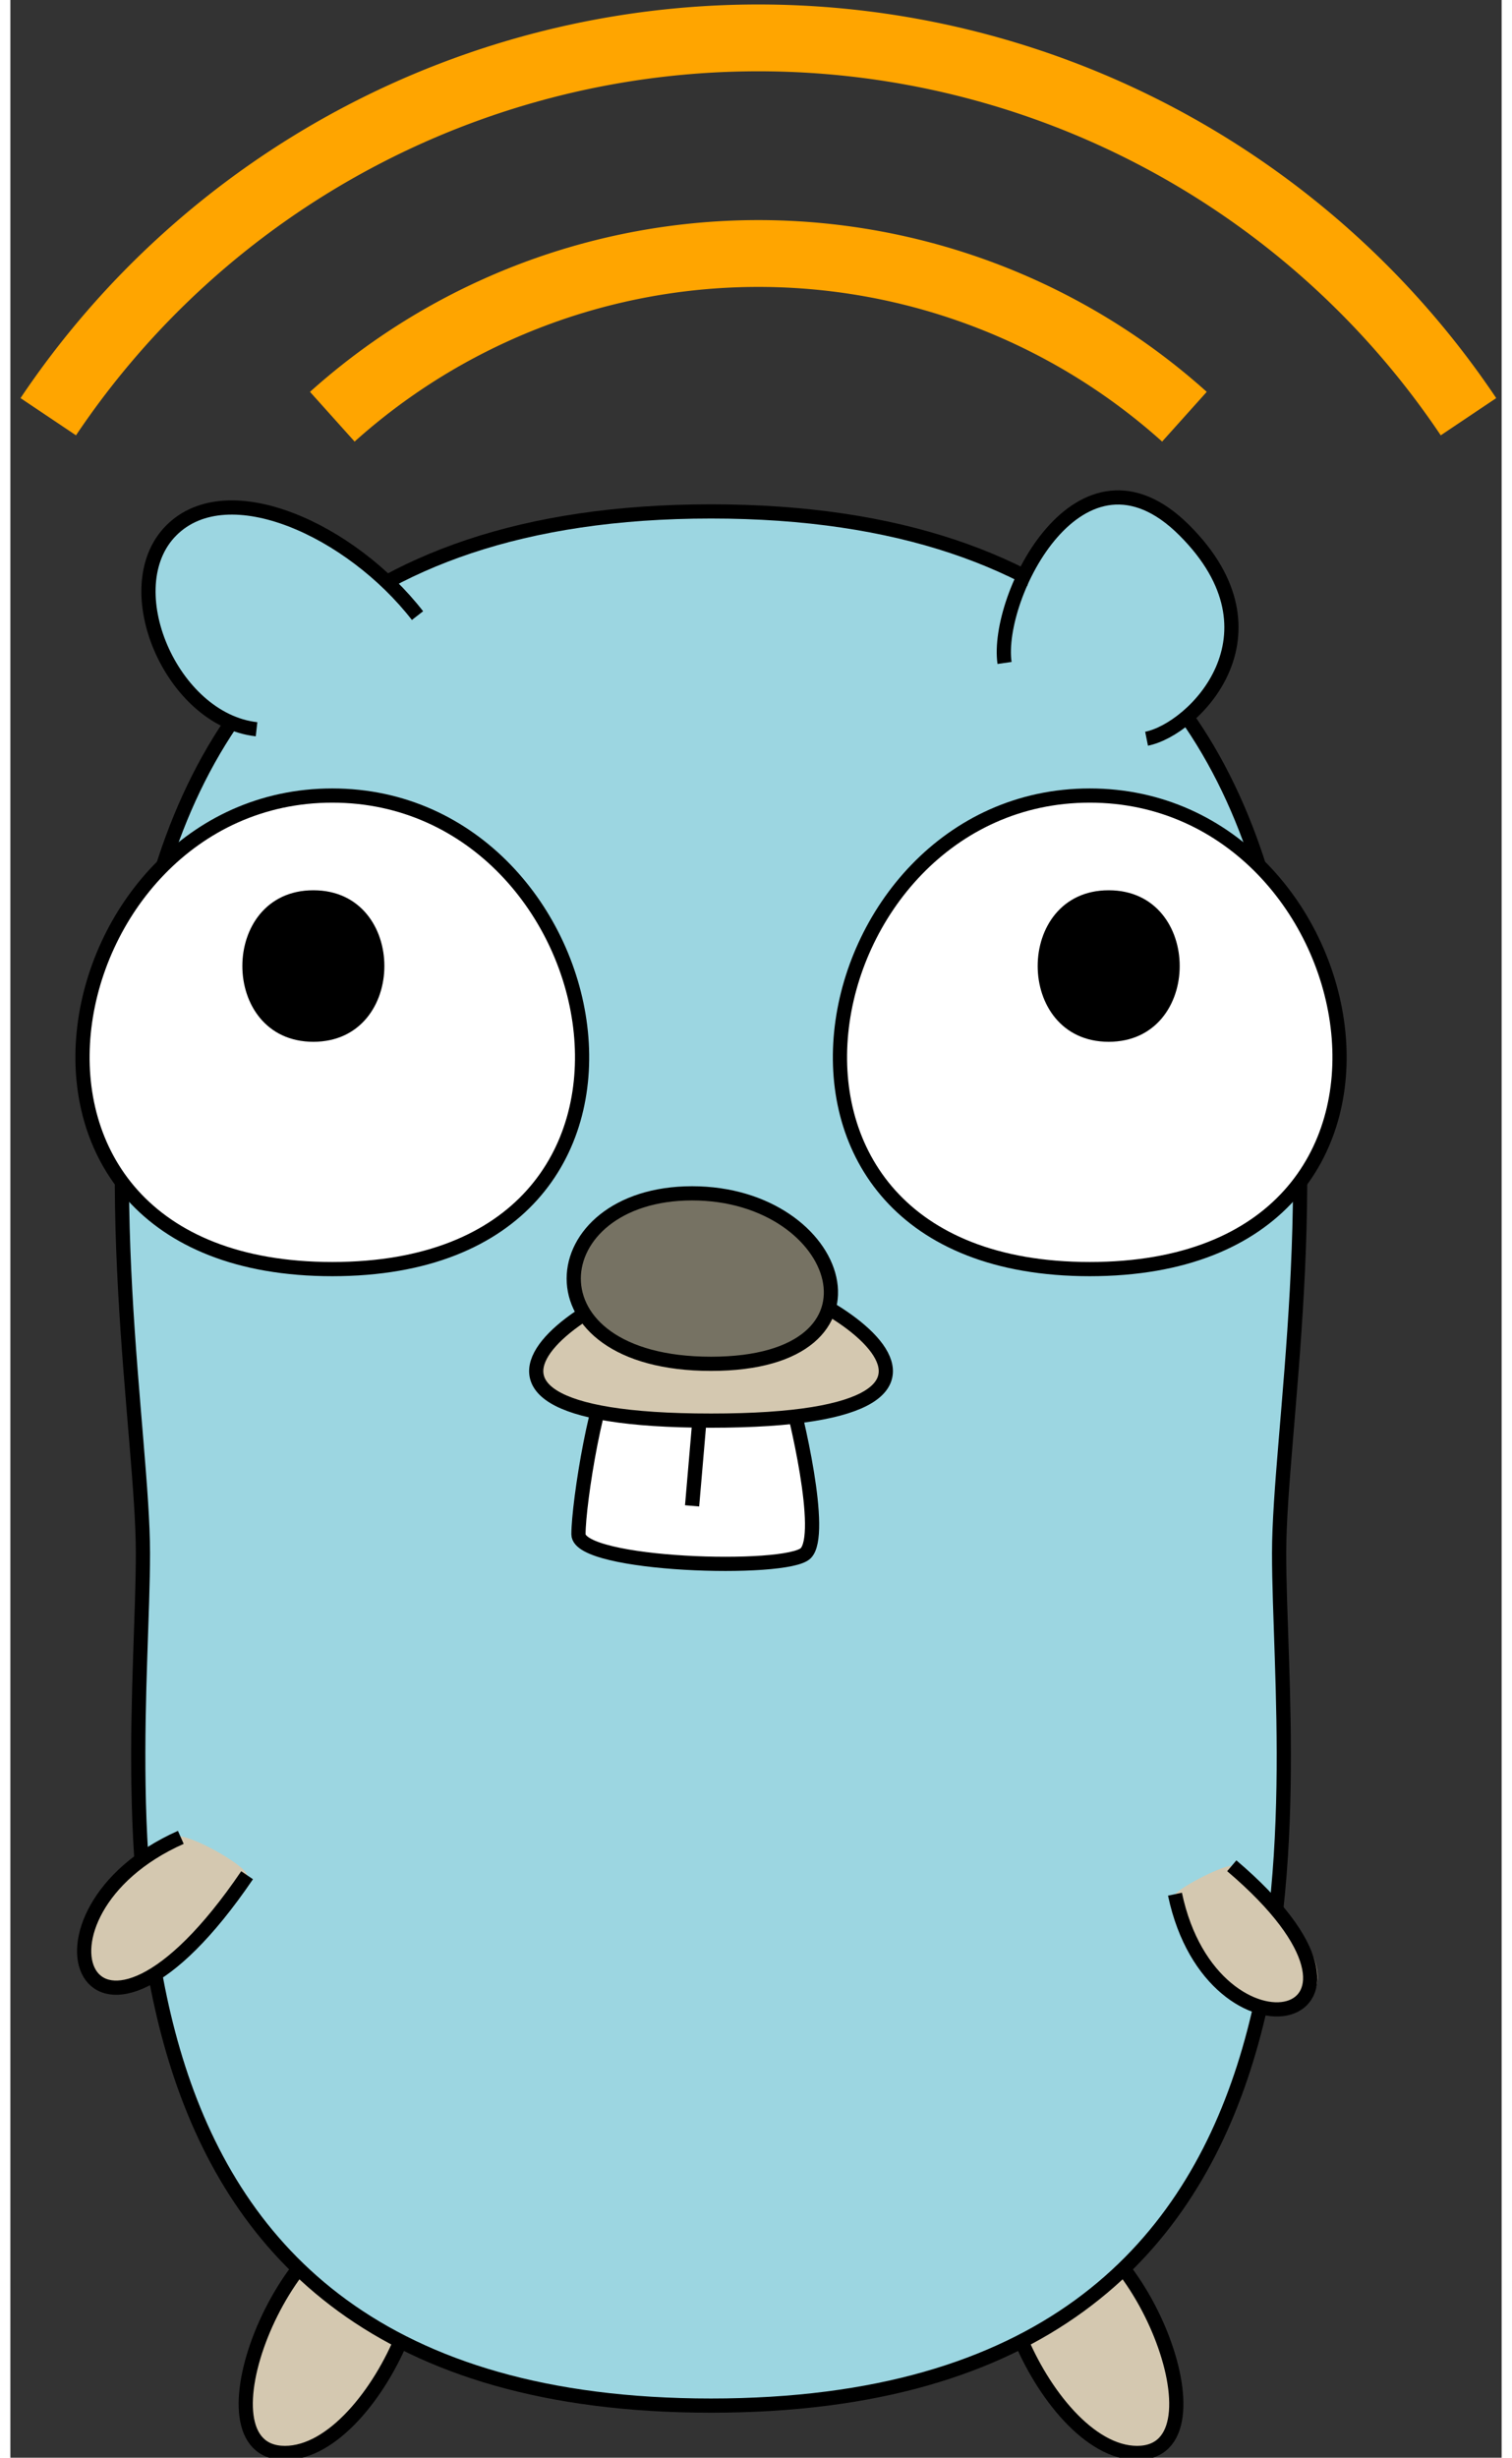 <?xml version="1.0" encoding="UTF-8" standalone="no"?>
<!DOCTYPE svg PUBLIC "-//W3C//DTD SVG 1.0//EN" "http://www.w3.org/TR/2001/PR-SVG-20010719/DTD/svg10.dtd">
<svg width="16cm" height="26cm" viewBox="12 -108 315 519" xmlns="http://www.w3.org/2000/svg" xmlns:xlink="http://www.w3.org/1999/xlink">
  <rect x="12" y="-108" width="315" height="519" fill="#333333" stroke="none"/>
  <defs/>
  <g id="Background">
    <path style="fill: #d4c8b0; fill-opacity: 1; stroke-opacity: 1; stroke-width: 3; stroke: #000000" fill-rule="evenodd" d="M 230 360 C 250,360 270,410 250,410 C 230,410 210,360 230,360z"/>
    <path style="fill: #d4c8b0; fill-opacity: 1; stroke-opacity: 1; stroke-width: 3; stroke: #000000" fill-rule="evenodd" d="M 90 360 C 110,360 90,410 70,410 C 50,410 70,360 90,360z"/>
    <path style="fill: #9cd6e1; fill-opacity: 1; stroke-opacity: 1; stroke-width: 3; stroke: #000000" fill-rule="evenodd" d="M 160 0 C 320,0 280,170 280,220 C 280,270 300,400 160,400 C 20,400 40,270 40,220 C 40,170 0,0 160,0z"/>
    <path style="fill: #ffffff; fill-opacity: 1; stroke-opacity: 1; stroke-width: 3; stroke: #000000" fill-rule="evenodd" d="M 80 60 C 140,60 160,160 80,160 C 0,160 20,60 80,60z"/>
    <path style="fill: #ffffff; fill-opacity: 1; stroke-opacity: 1; stroke-width: 3; stroke: #000000" fill-rule="evenodd" d="M 240 60 C 300,60 320,160 240,160 C 160,160 180,60 240,60z"/>
    <path style="fill: #000000; fill-opacity: 1; stroke-opacity: 1; stroke-width: 8.29377e-39; stroke: #000000" fill-rule="evenodd" d="M 76 80 C 96,80 96,112 76,112 C 56,112 56,80 76,80z"/>
    <path style="fill: #000000; fill-opacity: 1; stroke-opacity: 1; stroke-width: 8.29377e-39; stroke: #000000" fill-rule="evenodd" d="M 244 80 C 264,80 264,112 244,112 C 224,112 224,80 244,80z"/>
    <path style="fill: #ffffff; fill-opacity: 1; stroke-opacity: 1; stroke-width: 3; stroke: #000000" fill-rule="evenodd" d="M 140 180 C 144,176 174,177.333 176,184 C 178,190.667 184,216 180,220 C 176,224 132,222.666 132,216 C 132,209.334 136,184 140,180z"/>
    <line style="fill: none; stroke-opacity: 1; stroke-width: 3; stroke: #000000" x1="158.75" y1="178" x2="156" y2="210"/>
    <path style="fill: #d4c8b0; fill-opacity: 1; stroke-opacity: 1; stroke-width: 3; stroke: #000000" fill-rule="evenodd" d="M 160 160 C 180,160 232,192 160,192 C 88,192 140,160 160,160z"/>
    <path style="fill: #767263; fill-opacity: 1; stroke-opacity: 1; stroke-width: 3; stroke: #000000" fill-rule="evenodd" d="M 156 144 C 188,144 200,180 160,180 C 120,180 124,144 156,144z"/>
    <path style="fill: #9cd6e1; fill-opacity: 1; stroke-opacity: 0; stroke-width: 8.29377e-39; stroke: #000000" fill-rule="evenodd" d="M 80 40 C 120,20 66,-8 50,0 C 34,8 40,60 80,40z"/>
    <path style="fill: none; stroke-opacity: 1; stroke-width: 3; stroke: #000000" d="M 64 46 C 46,44 34,16 46,4 C 58,-8 84,4 98,22"/>
    <path style="fill: #9cd6e1; fill-opacity: 1; stroke-opacity: 0; stroke-width: 8.29377e-39; stroke: #000000" fill-rule="evenodd" d="M 240 44 C 268,60 280,16 256,0 C 232,-16 212,28 240,44z"/>
    <path style="fill: none; stroke-opacity: 1; stroke-width: 3; stroke: #000000" d="M 222 32 C 220,18 238,-18 260,4 C 282,26 262,46 252,48"/>
    <path style="fill: none; stroke-opacity: 1; stroke-width: 14.111; stroke: #ffa500" d="M 20,-20 A 180.625,180.625 0 0 1 320,-20"/>
    <path style="fill: none; stroke-opacity: 1; stroke-width: 14.111; stroke: #ffa500" d="M 80,-20 A 134.742,134.742 0 0 1 260,-20"/>
    <path style="fill: #d4c8b0; fill-opacity: 1; stroke-opacity: 0; stroke-width: 8.29377e-39; stroke: #000000" fill-rule="evenodd" d="M 30 310 C 40,320 62,290 62,288 C 62,286 48,278 46,280 C 44,282 20,300 30,310z"/>
    <path style="fill: #d4c8b0; fill-opacity: 1; stroke-opacity: 0; stroke-width: 8.29377e-39; stroke: #000000" fill-rule="evenodd" d="M 258 292 C 256,294 270,324 284,316 C 298,308 272,286 270,286 C 268,286 260,290 258,292z"/>
    <path style="fill: none; stroke-opacity: 1; stroke-width: 3; stroke: #000000" d="M 48 280 C 12,296 28,338 62,288"/>
    <path style="fill: none; stroke-opacity: 1; stroke-width: 3; stroke: #000000" d="M 258 292 C 266,330 310,320 270,286"/>
  </g>
</svg>
